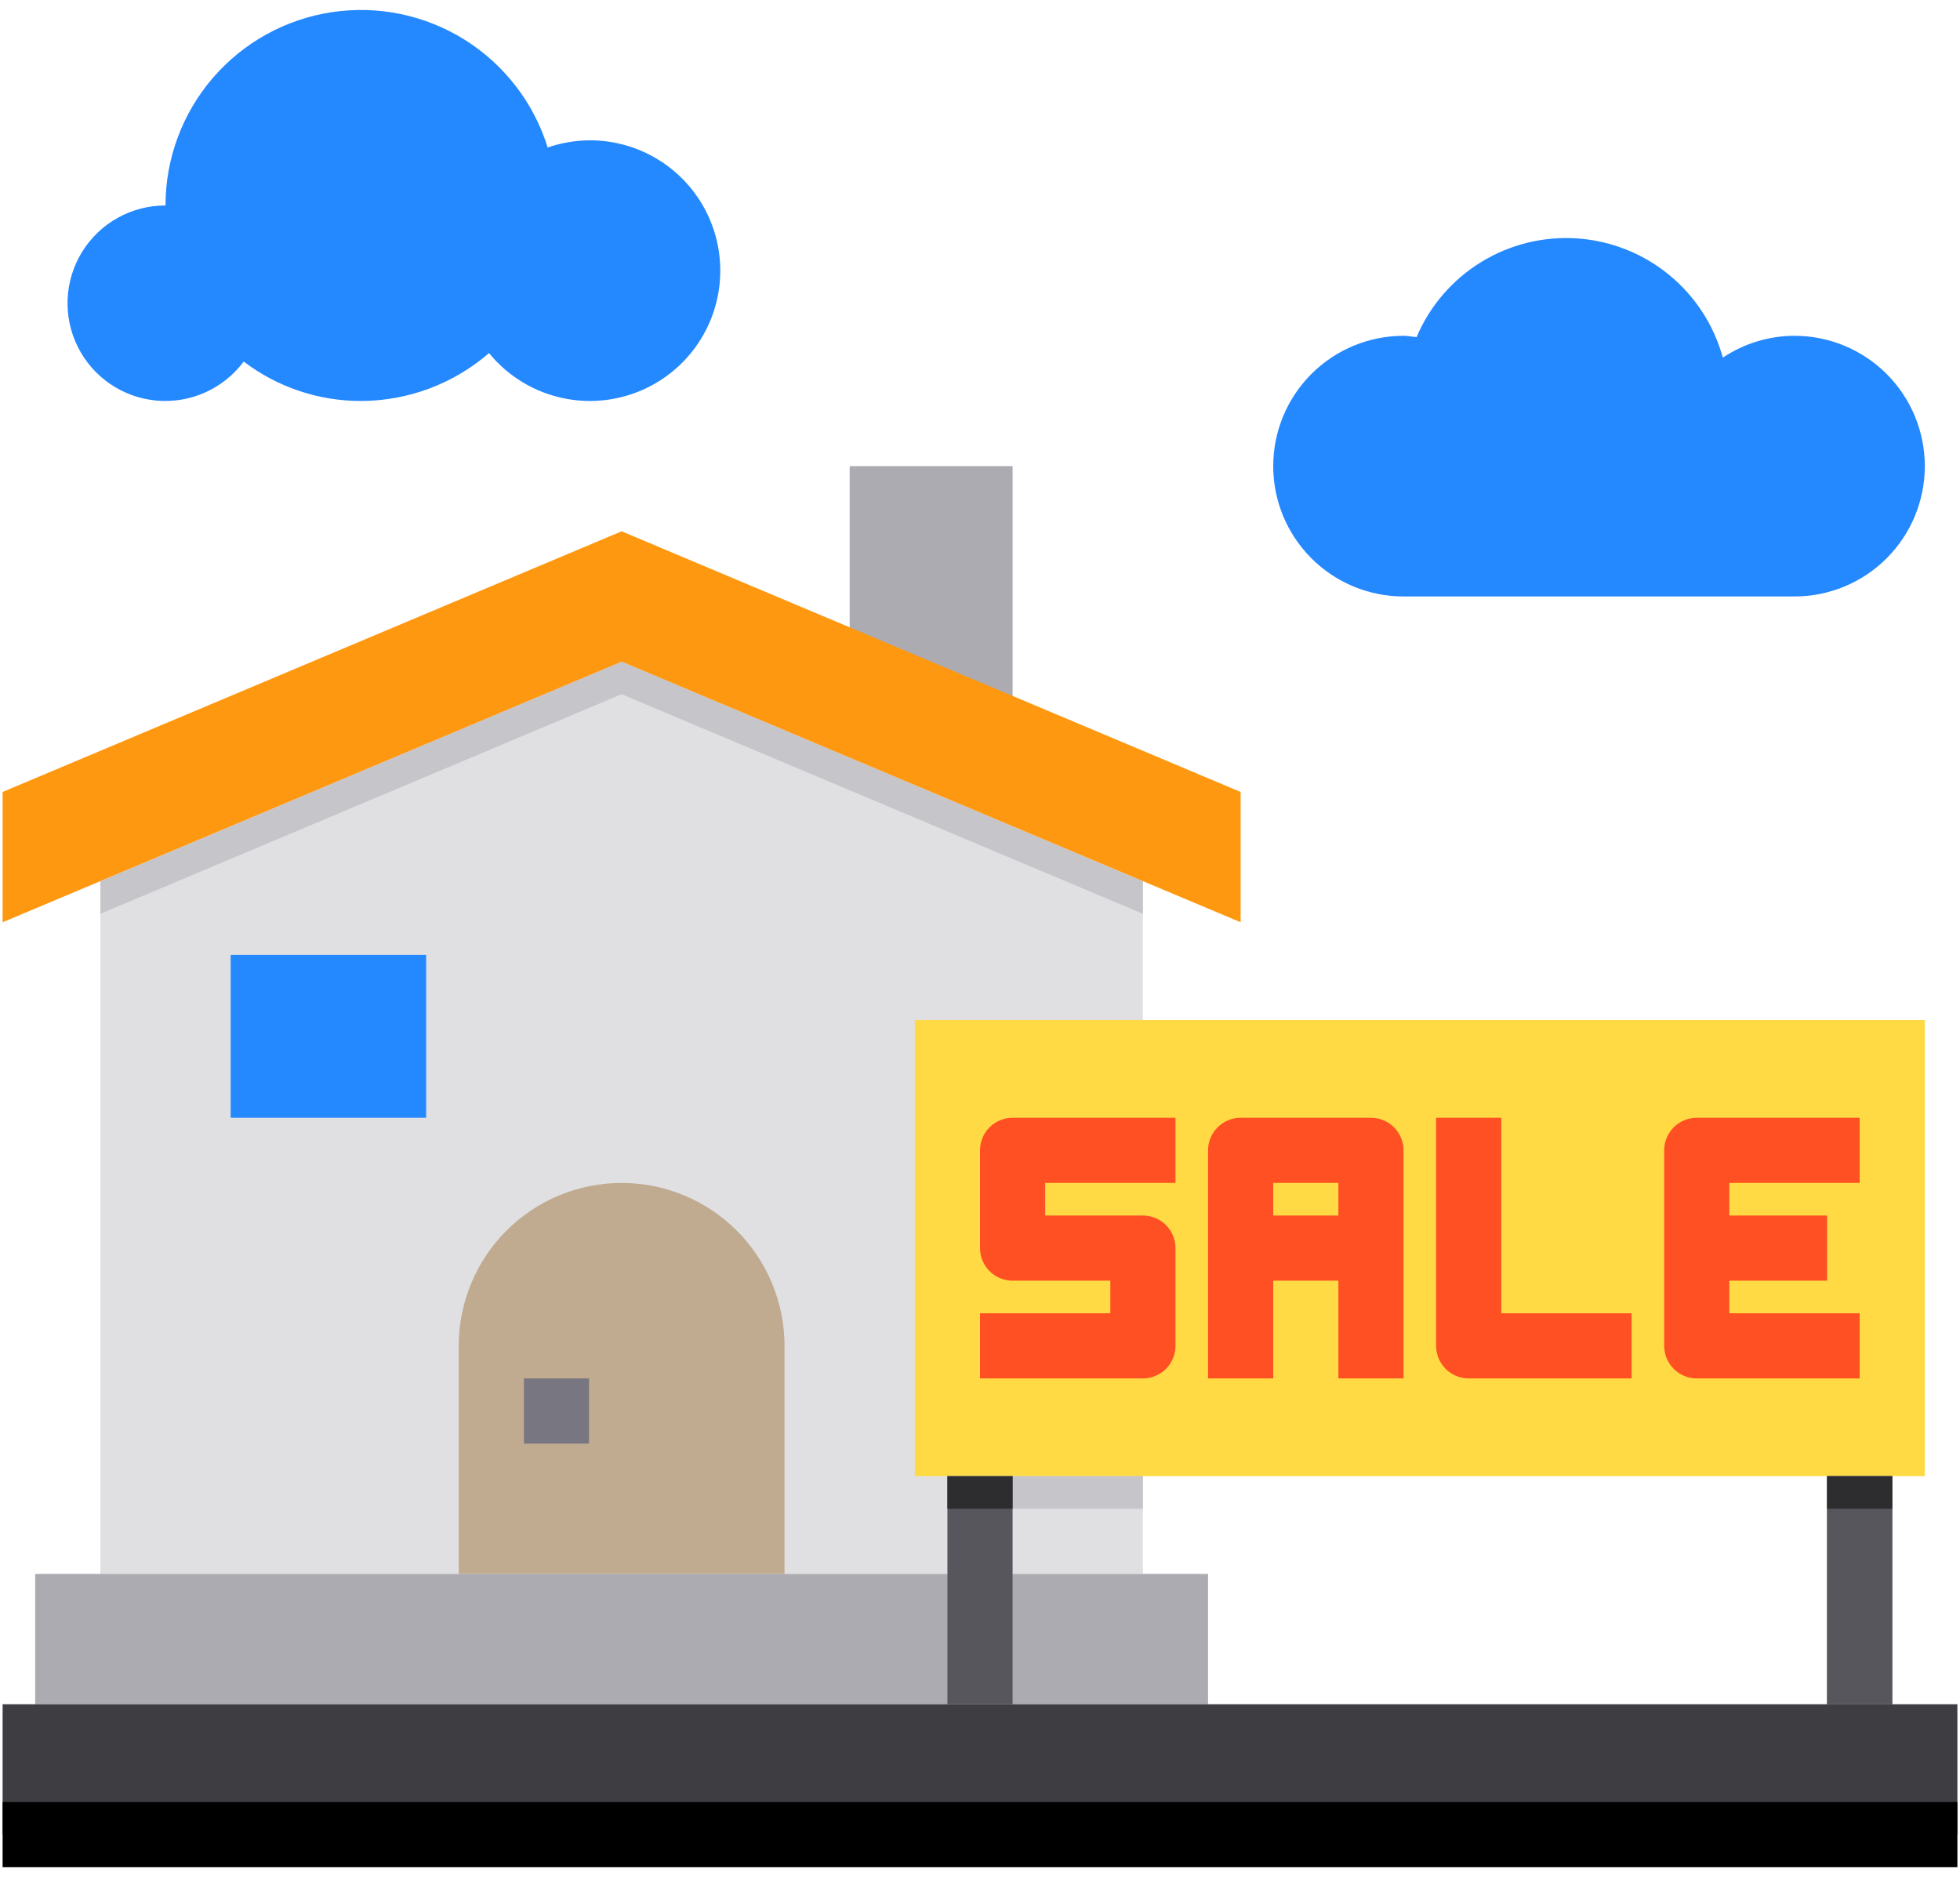 <svg width="141" height="135" viewBox="0 0 141 135" fill="none" xmlns="http://www.w3.org/2000/svg">
<path d="M82.219 63.391V113.219H7.219V63.391L44.719 47.594L82.219 63.391Z" fill="#E0E0E2"/>
<path d="M61.125 33.531H72.844V52.281H61.125V33.531Z" fill="#ACABB1"/>
<path d="M82.219 63.391V65.734L44.719 49.938L7.219 65.734V63.391L44.719 47.594L82.219 63.391Z" fill="#C6C5CA"/>
<path d="M2.531 113.219H86.906V122.594H2.531V113.219Z" fill="#ACABB1"/>
<path d="M140.812 122.594V131.969H0.188V122.594H2.531H70.5H86.906H133.781H140.812Z" fill="#3E3D42"/>
<path d="M65.812 73.375H138.469V106.188H65.812V73.375Z" fill="#FFDA44"/>
<path d="M16.594 68.688H30.656V80.406H16.594V68.688Z" fill="#2488FF"/>
<path d="M89.25 56.969V66.344L44.719 47.594L0.188 66.344V56.969L44.719 38.219L89.25 56.969Z" fill="#FF9811"/>
<path d="M129.094 24.156C131.58 24.156 133.965 25.144 135.723 26.902C137.481 28.66 138.469 31.045 138.469 33.531C138.469 36.018 137.481 38.402 135.723 40.16C133.965 41.919 131.58 42.906 129.094 42.906H100.969C98.482 42.906 96.098 41.919 94.34 40.16C92.582 38.402 91.594 36.018 91.594 33.531C91.594 31.045 92.582 28.66 94.34 26.902C96.098 25.144 98.482 24.156 100.969 24.156C101.297 24.156 101.602 24.227 101.906 24.25C102.854 22.014 104.474 20.129 106.543 18.857C108.611 17.584 111.024 16.988 113.447 17.15C115.87 17.313 118.182 18.226 120.062 19.763C121.942 21.3 123.297 23.384 123.938 25.727C125.463 24.705 127.258 24.159 129.094 24.156Z" fill="#2488FF"/>
<path d="M42.375 10.094C43.959 10.083 45.521 10.473 46.913 11.229C48.306 11.985 49.484 13.081 50.338 14.416C51.192 15.751 51.694 17.28 51.796 18.861C51.899 20.442 51.599 22.023 50.925 23.457C50.251 24.891 49.224 26.131 47.941 27.06C46.658 27.99 45.161 28.579 43.588 28.773C42.016 28.967 40.419 28.759 38.949 28.169C37.479 27.579 36.182 26.626 35.18 25.398C32.622 27.615 29.353 28.838 25.969 28.844C22.921 28.848 19.957 27.852 17.531 26.008C16.815 26.971 15.864 27.735 14.769 28.227C13.674 28.719 12.471 28.922 11.275 28.817C10.079 28.712 8.93 28.303 7.937 27.628C6.944 26.953 6.14 26.035 5.602 24.962C5.065 23.889 4.811 22.696 4.865 21.497C4.918 20.297 5.279 19.132 5.911 18.111C6.543 17.09 7.425 16.248 8.475 15.666C9.524 15.083 10.706 14.778 11.906 14.781C11.906 11.417 13.112 8.164 15.305 5.613C17.498 3.062 20.533 1.382 23.859 0.877C27.185 0.372 30.582 1.077 33.433 2.862C36.284 4.648 38.401 7.397 39.398 10.609C40.357 10.281 41.362 10.107 42.375 10.094Z" fill="#2488FF"/>
<path d="M56.438 113.219H33V96.812C33 93.704 34.235 90.724 36.432 88.526C38.63 86.328 41.611 85.094 44.719 85.094C47.827 85.094 50.807 86.328 53.005 88.526C55.203 90.724 56.438 93.704 56.438 96.812V113.219Z" fill="#C0AB91"/>
<path d="M37.688 99.156H42.375V103.844H37.688V99.156Z" fill="#787680"/>
<path d="M84.562 96.812V89.781C84.562 89.16 84.316 88.564 83.876 88.124C83.436 87.684 82.84 87.438 82.219 87.438H75.188V85.094H84.562V80.406H72.844C72.222 80.406 71.626 80.653 71.186 81.093C70.747 81.532 70.5 82.128 70.5 82.75V89.781C70.5 90.403 70.747 90.999 71.186 91.439C71.626 91.878 72.222 92.125 72.844 92.125H79.875V94.469H70.5V99.156H82.219C82.84 99.156 83.436 98.909 83.876 98.47C84.316 98.03 84.562 97.434 84.562 96.812Z" fill="#FF5023"/>
<path d="M91.594 92.125H96.281V99.156H100.969V82.75C100.969 82.128 100.722 81.532 100.282 81.093C99.843 80.653 99.247 80.406 98.625 80.406H89.25C88.628 80.406 88.032 80.653 87.593 81.093C87.153 81.532 86.906 82.128 86.906 82.75V99.156H91.594V92.125ZM96.281 85.094V87.438H91.594V85.094H96.281Z" fill="#FF5023"/>
<path d="M105.656 99.156H117.375V94.469H108V80.406H103.312V96.812C103.312 97.434 103.559 98.03 103.999 98.47C104.439 98.909 105.035 99.156 105.656 99.156Z" fill="#FF5023"/>
<path d="M122.062 99.156H133.781V94.469H124.406V92.125H131.438V87.438H124.406V85.094H133.781V80.406H122.062C121.441 80.406 120.845 80.653 120.405 81.093C119.966 81.532 119.719 82.128 119.719 82.75V96.812C119.719 97.434 119.966 98.03 120.405 98.47C120.845 98.909 121.441 99.156 122.062 99.156Z" fill="#FF5023"/>
<path d="M0.188 129.625H140.812V134.312H0.188V129.625Z" fill="black"/>
<path d="M68.156 106.188H82.219V108.531H68.156V106.188Z" fill="#C6C5CA"/>
<path d="M131.438 106.188H136.125V122.594H131.438V106.188Z" fill="#57565C"/>
<path d="M68.156 106.188H72.844V122.594H68.156V106.188Z" fill="#57565C"/>
<path d="M131.438 106.188H136.125V122.594H131.438V106.188Z" fill="#57565C"/>
<path d="M68.156 106.188H72.844V108.531H68.156V106.188Z" fill="#2D2D30"/>
<path d="M131.438 106.188H136.125V108.531H131.438V106.188Z" fill="#2D2D30"/>
</svg>
